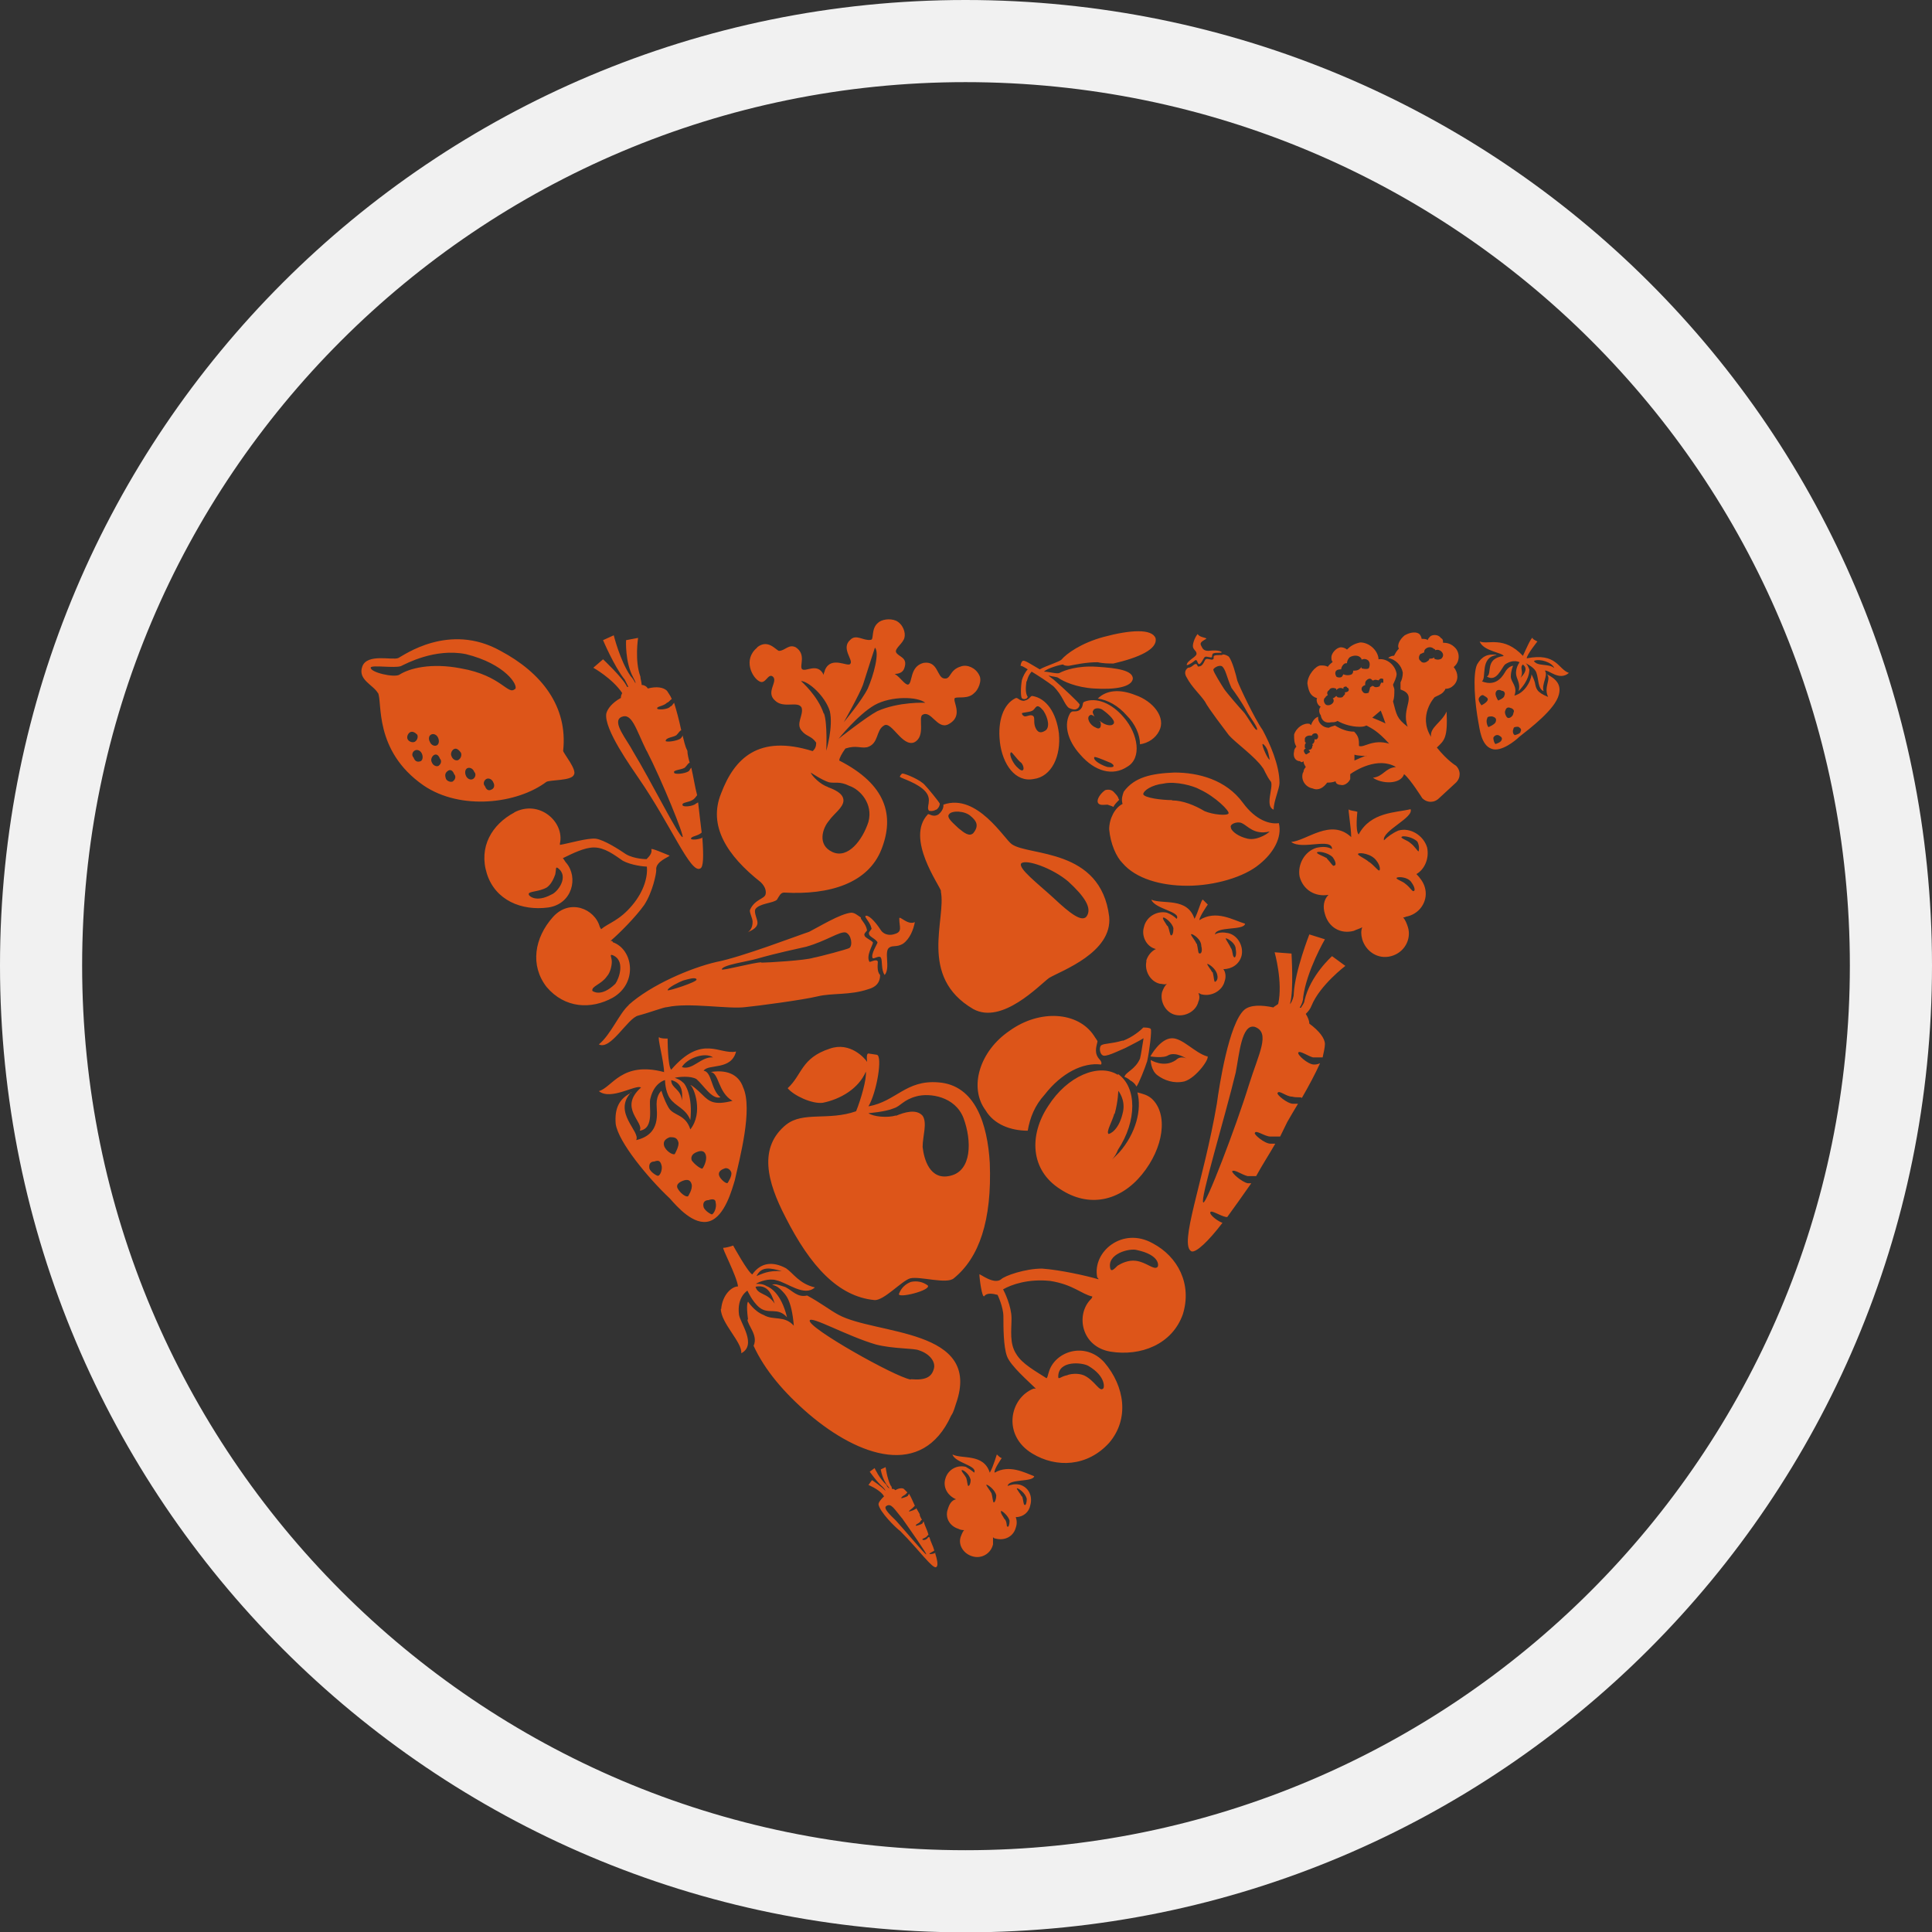 <svg width="150" height="150" viewBox="0 0 150 150" fill="none" xmlns="http://www.w3.org/2000/svg">
<rect x="0" y="0" width="150" height="150" fill="#333333" stroke="none"/>
<g clip-path="url(#clip0_164_1281)">
<path fill-rule="evenodd" clip-rule="evenodd" d="M74.96 0C33.551 0 0 33.551 0 74.96C0 116.37 33.551 150.026 74.96 150.026C116.37 150.026 150 116.476 150 74.96C150 33.445 116.449 0 74.96 0ZM74.96 6.377C37.096 6.377 6.377 37.096 6.377 74.96C6.377 112.824 37.096 143.65 74.96 143.65C112.824 143.65 143.623 112.93 143.623 74.96C143.623 36.991 112.93 6.377 74.96 6.377Z" fill="#F1F1F1"/>
<path fill-rule="evenodd" clip-rule="evenodd" d="M55.99 101.641C56.091 100.508 56.821 99.878 57.3 99.878C57.199 99.047 55.99 96.805 56.166 96.881C56.343 96.881 56.72 96.78 56.922 96.704C56.922 96.704 58.055 98.77 58.408 98.946C59.063 98.014 59.995 97.913 61.028 98.468C61.582 98.846 62.06 99.677 63.269 99.954C62.438 100.709 61.128 99.576 60.272 99.4C59.718 99.223 58.962 99.5 58.685 99.677C58.962 99.677 59.239 99.677 59.516 99.853C59.793 99.954 60.65 100.407 61.103 102.271C60.347 101.44 59.693 102.095 58.962 101.515C58.408 101.062 58.03 100.206 58.03 100.206C58.03 100.206 57.199 100.684 57.375 102.07C57.476 102.725 58.786 104.412 57.551 105.067C57.652 104.236 55.965 102.725 55.965 101.616M87.149 62.397C87.048 62.019 87.149 61.742 87.249 61.465C88.081 60.331 89.39 60.054 91.179 59.979C93.043 59.979 95.184 60.533 96.494 62.322C97.526 63.732 98.635 64.009 99.29 63.908C99.567 65.042 98.836 66.251 97.803 67.082C96.594 68.115 94.252 68.77 92.186 68.77C90.121 68.77 88.181 68.216 87.149 67.007C86.67 66.528 86.217 65.52 86.116 64.387C86.116 63.556 86.569 62.699 87.149 62.422M95.562 64.286C95.662 64.563 96.116 64.941 96.871 65.117C97.703 65.294 98.635 64.563 98.559 64.563C97.35 64.84 96.871 64.11 96.418 63.908C96.04 63.732 95.385 64.009 95.587 64.286M91.002 62.145C91.834 62.145 92.766 62.523 93.521 62.976C94.176 63.254 95.285 63.354 95.385 63.153C95.486 62.976 94.353 61.843 93.144 61.289C92.665 61.012 91.28 60.634 90.348 60.835C89.416 60.936 88.761 61.389 88.761 61.667C88.861 61.944 90.171 62.12 91.002 62.12M85.763 61.364C85.763 61.364 86.217 61.163 86.519 61.541C86.897 61.918 86.796 61.994 86.897 62.095C86.72 62.271 86.519 62.473 86.443 62.649C86.267 62.548 86.166 62.548 85.99 62.473C85.713 62.473 85.335 62.573 85.234 62.296C85.133 62.019 85.511 61.541 85.788 61.364M58.786 50.256C59.617 49.601 60.196 50.432 60.474 50.533C60.952 50.533 61.229 49.979 61.783 50.256C62.614 50.81 62.06 51.666 62.262 51.944C62.539 52.221 63.471 51.389 63.95 52.397C63.95 52.221 64.05 52.12 64.05 52.019C64.529 50.886 65.839 51.818 66.015 51.541C66.292 51.264 65.259 50.331 66.015 49.677C66.468 49.198 67.048 49.777 67.602 49.677C67.879 49.677 67.602 48.845 68.156 48.367C68.433 48.09 69.088 47.989 69.567 48.191C70.121 48.468 70.322 49.122 70.222 49.5C70.121 49.954 69.466 50.331 69.567 50.634C69.743 51.012 70.499 51.012 70.222 51.843C70.121 52.221 69.768 52.321 69.466 52.321C69.919 52.599 70.222 53.153 70.499 53.153C70.876 53.052 70.599 51.742 71.708 51.465C72.841 51.289 72.74 52.599 73.295 52.674C73.849 52.775 73.672 52.019 74.605 51.742C75.083 51.566 75.738 51.843 76.015 52.397C76.292 52.85 75.914 53.606 75.637 53.808C75.184 54.286 74.428 54.085 74.151 54.185C73.874 54.387 74.907 55.596 73.597 56.251C72.766 56.629 72.287 55.117 71.632 55.495C71.254 55.672 71.909 57.183 70.977 57.636C70.045 58.014 69.214 55.949 68.635 56.327C67.98 56.704 68.257 57.737 67.325 58.014C66.771 58.115 66.494 57.838 65.637 58.115C65.36 58.493 65.159 58.871 65.159 59.047C68.811 60.911 69.466 63.329 68.433 65.949C67.4 68.568 64.428 69.5 60.877 69.299C60.599 69.299 60.499 69.576 60.322 69.853C60.045 70.13 58.912 70.13 58.635 70.609C58.534 70.886 58.811 71.364 58.811 71.641C58.811 72.12 58.156 72.296 58.055 72.397C58.156 72.296 58.433 72.12 58.433 71.566C58.433 71.289 58.156 70.81 58.232 70.634C58.609 69.803 59.365 69.803 59.441 69.425C59.541 68.971 59.164 68.594 59.063 68.493C56.443 66.427 54.957 64.11 55.99 61.591C57.023 58.871 58.887 57.007 63.093 58.316C63.295 58.14 63.37 57.939 63.37 57.661C62.992 57.107 62.614 57.208 62.237 56.73C61.758 56.175 62.413 55.52 62.237 54.941C61.96 54.387 60.826 55.042 60.171 54.387C59.416 53.732 60.448 52.901 59.995 52.523C59.617 52.246 59.441 53.178 58.962 52.901C58.408 52.624 57.652 51.213 58.786 50.281M67.929 50.281C67.929 50.281 67.375 51.969 66.997 53.178C66.72 53.934 65.511 56.075 65.511 56.075C65.511 56.075 66.922 54.387 67.375 53.455C67.829 52.422 68.307 50.659 67.929 50.281ZM68.106 55.218C69.793 54.462 71.834 54.563 71.834 54.563C71.279 54.085 69.214 54.009 67.904 54.74C66.594 55.495 65.108 57.359 65.108 57.359C65.108 57.359 67.249 55.672 68.106 55.218ZM64.277 61.112C64.756 61.289 65.486 61.591 65.486 62.145C65.486 62.699 64.73 63.178 64.353 63.732C63.874 64.286 63.421 65.596 64.63 66.15C65.839 66.704 66.972 65.218 67.426 63.808C67.803 62.397 66.771 61.289 65.939 61.012C65.184 60.634 64.806 60.835 64.353 60.735C63.798 60.558 62.942 59.979 62.942 59.979C63.043 60.256 63.698 60.911 64.252 61.087M63.975 55.395C64.252 56.15 64.151 58.291 64.151 58.291C64.151 58.291 64.705 56.427 64.428 55.218C64.05 54.009 62.74 52.876 62.186 52.876C62.186 52.876 63.496 54.009 63.95 55.395M73.572 117.233C73.672 116.856 73.849 116.478 74.227 116.402C73.572 116.125 73.194 115.47 73.395 114.815C73.572 114.16 74.227 113.707 74.982 113.883C75.159 113.984 75.436 114.16 75.637 114.337C75.914 113.783 74.151 113.581 73.95 112.926C74.705 113.304 76.368 112.825 76.846 114.337C77.123 113.883 77.4 112.851 77.4 112.926C77.501 113.027 77.677 113.203 77.778 113.203C77.778 113.203 77.123 114.135 77.224 114.337C78.358 113.682 79.567 114.337 80.297 114.614C80.196 115.092 78.332 114.79 78.232 115.369C78.509 115.269 78.786 115.193 79.164 115.269C79.819 115.445 80.196 116.1 79.995 116.856C79.894 117.41 79.441 117.788 78.861 117.788C78.962 118.065 78.962 118.342 78.861 118.619C78.685 119.274 78.03 119.652 77.275 119.45C77.275 119.45 77.174 119.45 77.098 119.349V119.903C76.922 120.659 76.166 121.037 75.511 120.835C74.856 120.659 74.378 120.004 74.579 119.349C74.68 119.072 74.756 118.896 74.856 118.795C74.756 118.795 74.579 118.795 74.403 118.694C73.748 118.493 73.37 117.863 73.572 117.208M79.365 116.175C79.466 116.553 79.466 116.83 79.541 116.83C79.642 116.931 79.718 116.654 79.718 116.377C79.617 115.898 79.063 115.546 78.962 115.546C78.861 115.546 79.239 115.999 79.34 116.201M78.03 117.964C78.207 118.241 78.131 118.518 78.207 118.518C78.307 118.619 78.383 118.342 78.383 118.065C78.282 117.687 77.829 117.309 77.728 117.309C77.627 117.41 77.904 117.788 78.005 117.964M76.972 115.898C77.073 116.276 77.073 116.553 77.149 116.654C77.249 116.654 77.35 116.377 77.35 116.1C77.249 115.647 76.695 115.269 76.594 115.269C76.494 115.269 76.871 115.722 76.972 115.924M75.007 114.715C75.108 114.992 75.108 115.369 75.184 115.369C75.259 115.369 75.36 115.193 75.36 114.891C75.259 114.437 74.806 114.135 74.705 114.135C74.529 114.135 74.907 114.513 74.982 114.689M88.987 74.614C89.088 74.236 89.365 73.858 89.743 73.682C88.987 73.505 88.609 72.649 88.811 71.994C88.987 71.163 89.844 70.684 90.6 70.861C90.876 70.961 91.154 71.138 91.355 71.339C91.733 70.785 89.668 70.583 89.39 69.853C90.322 70.231 92.186 69.651 92.74 71.339C93.018 70.861 93.295 69.752 93.395 69.853C93.496 69.954 93.672 70.13 93.773 70.231C93.773 70.231 93.118 71.163 93.118 71.44C94.428 70.609 95.738 71.44 96.67 71.717C96.569 72.271 94.428 71.893 94.327 72.548C94.605 72.372 94.982 72.372 95.36 72.447C96.116 72.624 96.569 73.48 96.393 74.211C96.217 74.866 95.637 75.243 94.982 75.243C95.184 75.52 95.184 75.898 95.083 76.175C94.907 76.931 94.05 77.385 93.32 77.208C93.219 77.208 93.144 77.107 93.043 77.107C93.144 77.284 93.144 77.561 93.043 77.762C92.867 78.518 92.01 78.971 91.254 78.795C90.499 78.619 90.045 77.762 90.222 77.032C90.322 76.755 90.423 76.553 90.6 76.377C90.423 76.478 90.222 76.377 90.045 76.377C89.29 76.201 88.836 75.344 89.013 74.614M95.562 73.581C95.738 73.858 95.662 74.236 95.839 74.337C95.939 74.337 96.015 74.059 95.939 73.682C95.939 73.203 95.285 72.85 95.184 72.85C95.083 72.85 95.461 73.329 95.562 73.606M94.151 75.47C94.252 75.848 94.252 76.226 94.327 76.226C94.403 76.226 94.605 76.049 94.504 75.672C94.403 75.193 93.849 74.84 93.748 74.84C93.647 74.84 94.025 75.294 94.126 75.495M92.917 73.254C93.018 73.631 93.018 74.009 93.093 74.009C93.269 74.11 93.37 73.833 93.269 73.455C93.269 72.901 92.615 72.523 92.514 72.523C92.338 72.523 92.791 72.976 92.892 73.279M90.65 71.868C90.826 72.246 90.826 72.624 90.927 72.624C91.028 72.624 91.103 72.447 91.103 72.07C91.002 71.616 90.448 71.238 90.348 71.238C90.146 71.238 90.524 71.692 90.625 71.893M102.212 65.823C102.69 65.722 103.043 65.722 103.421 65.924C103.421 64.992 101.078 66.024 100.247 65.369C101.456 65.269 103.32 63.505 104.907 64.992C104.907 64.236 104.63 62.75 104.73 62.85C104.831 62.951 105.184 62.951 105.385 63.027C105.385 63.027 105.209 64.513 105.486 64.79C106.418 63.027 108.383 63.102 109.516 62.825C109.793 63.48 107.275 64.513 107.451 65.243C107.728 64.966 108.106 64.689 108.559 64.488C109.491 64.211 110.524 64.866 110.801 65.797C110.977 66.629 110.625 67.485 109.97 67.863C110.247 68.14 110.524 68.518 110.625 68.896C110.902 69.828 110.348 70.861 109.315 71.138C109.214 71.138 109.038 71.238 108.937 71.238C109.113 71.415 109.214 71.692 109.315 71.994C109.592 72.926 109.038 73.959 108.005 74.236C106.972 74.513 106.04 73.858 105.763 72.926C105.662 72.548 105.662 72.271 105.763 71.994C105.587 72.095 105.31 72.17 105.108 72.271C104.076 72.548 103.144 71.994 102.866 70.961C102.69 70.407 102.766 69.853 103.144 69.475C102.111 69.651 101.179 69.097 100.902 68.065C100.725 67.133 101.28 66.1 102.212 65.823ZM110.146 66.1C110.146 66.1 110.247 65.722 110.045 65.344C109.668 64.966 108.912 64.866 108.836 64.966C108.66 65.067 109.29 65.243 109.491 65.445C109.869 65.722 110.045 66.1 110.146 66.1ZM109.113 68.619C109.491 68.896 109.668 69.274 109.768 69.173C109.869 69.173 109.869 68.896 109.592 68.518C109.315 68.065 108.559 68.065 108.458 68.14C108.282 68.241 108.912 68.417 109.113 68.619ZM106.317 66.931C106.695 67.208 106.972 67.586 107.073 67.586C107.174 67.586 107.174 67.208 106.872 66.83C106.494 66.276 105.562 66.175 105.461 66.276C105.285 66.377 106.015 66.654 106.292 66.931M103.018 66.654C103.295 66.931 103.496 67.309 103.572 67.208C103.748 67.208 103.748 66.931 103.471 66.553C103.093 66.175 102.338 66.075 102.262 66.175C102.161 66.276 102.715 66.453 103.018 66.629M80.146 112.851C77.803 111.44 78.383 108.543 80.247 107.813H80.423C79.869 107.259 78.458 106.05 78.181 105.294C77.904 104.538 77.904 103.052 77.904 102.221C77.904 101.465 77.451 100.533 77.451 100.533C77.073 100.432 76.62 100.357 76.418 100.634C76.242 100.81 76.04 99.223 76.04 98.946C76.04 98.846 77.149 99.778 77.728 99.324C78.005 99.047 79.592 98.493 80.902 98.493C82.312 98.594 84.353 99.047 85.285 99.324C85.285 99.223 85.184 99.223 85.184 99.148C84.806 97.183 87.149 95.218 89.491 96.528C91.456 97.561 92.564 99.702 91.834 102.044C91.002 104.387 88.559 105.319 86.217 104.941C83.975 104.563 83.521 102.145 84.63 100.936C84.73 100.835 84.806 100.76 84.806 100.659C83.975 100.483 83.32 99.727 81.531 99.45C79.844 99.274 78.534 99.727 77.879 100.105C77.98 100.281 78.534 101.415 78.534 102.347C78.534 103.279 78.358 104.311 78.912 105.143C79.365 105.898 80.398 106.453 81.254 107.007C81.355 106.906 81.355 106.73 81.431 106.528C81.884 104.941 84.227 104.11 85.738 105.772C87.325 107.636 87.703 110.155 86.116 112.019C84.428 113.883 82.01 113.984 80.146 112.851ZM86.771 98.266C87.048 98.09 87.602 97.813 88.181 97.888C89.013 97.989 89.592 98.644 89.869 98.367C89.97 98.266 90.045 97.435 88.282 97.057C87.728 96.881 85.864 97.334 86.217 98.543C86.317 98.719 86.494 98.543 86.771 98.266ZM82.841 106.78C83.018 106.679 83.672 106.578 84.151 106.78C84.982 107.158 85.36 108.09 85.637 107.813C85.738 107.813 85.914 106.881 84.504 106.05C84.025 105.772 82.161 105.596 82.161 106.881C82.161 107.158 82.338 106.881 82.816 106.78M39.919 63.077C41.884 62.044 43.849 63.833 43.471 65.495V65.596C44.126 65.495 45.612 65.042 46.267 65.117C46.922 65.218 48.055 65.949 48.609 66.326C49.264 66.704 50.196 66.704 50.196 66.704C50.373 66.528 50.65 66.251 50.574 65.949C50.473 65.772 51.708 66.326 51.985 66.427C51.985 66.528 50.851 66.881 50.952 67.561C50.952 67.838 50.675 69.248 50.02 70.256C49.365 71.188 48.055 72.498 47.4 73.052C47.501 73.052 47.577 73.052 47.577 73.153C49.164 73.707 49.541 76.326 47.577 77.46C45.889 78.392 43.849 78.291 42.438 76.629C41.128 74.941 41.506 72.8 42.917 71.213C44.227 69.727 46.191 70.558 46.569 71.969C46.569 71.969 46.603 72.028 46.67 72.145C47.224 71.667 48.081 71.49 49.088 70.281C50.02 69.173 50.297 68.039 50.222 67.284C50.02 67.284 49.013 67.183 48.358 66.83C47.703 66.377 46.947 65.797 46.116 65.797C45.36 65.797 44.428 66.276 43.698 66.629C43.798 66.73 43.874 66.906 43.975 67.007C44.907 68.115 44.453 70.18 42.564 70.457C40.499 70.735 38.458 69.903 37.803 67.838C37.148 65.772 38.181 64.009 39.944 63.077M47.501 74.664C47.501 74.941 47.4 75.495 47.123 75.798C46.67 76.453 45.914 76.553 45.99 76.931C45.99 76.931 46.645 77.485 47.778 76.377C48.055 75.999 48.609 74.513 47.501 74.135C47.325 74.135 47.501 74.311 47.501 74.689M43.118 67.863C43.017 68.14 42.841 68.619 42.463 68.896C41.808 69.274 40.977 69.173 41.053 69.45C41.053 69.551 41.607 70.105 42.816 69.45C43.295 69.274 44.227 68.039 43.295 67.384C43.118 67.284 43.194 67.485 43.118 67.838M79.718 52.901C79.819 52.523 79.919 52.347 80.096 52.145C80.549 52.422 81.305 52.901 81.783 53.279C82.539 54.034 82.615 54.689 82.992 54.966C82.992 54.966 83.37 55.143 83.547 55.067C83.824 54.966 83.824 54.689 83.824 54.689C83.723 54.513 82.514 53.379 81.96 52.901C81.783 52.724 81.582 52.624 81.406 52.447C81.783 52.548 82.06 52.548 82.161 52.624C82.539 52.901 83.572 53.379 84.957 53.455C86.544 53.556 87.854 53.354 87.955 52.699C87.955 52.044 86.746 51.868 85.159 51.767C83.672 51.666 82.64 52.044 82.262 52.246C82.06 52.347 81.431 52.145 81.053 52.145C81.33 51.868 82.363 51.591 82.539 51.591C82.64 51.692 82.816 51.692 82.992 51.692C83.547 51.591 84.302 51.415 85.234 51.415C85.612 51.515 86.166 51.515 86.443 51.515C88.408 51.062 89.894 50.407 89.718 49.551C89.441 48.795 87.753 48.896 85.688 49.45C83.924 49.928 82.791 50.76 82.413 51.213C82.237 51.389 81.279 51.666 80.725 51.969C80.07 51.591 79.516 51.213 79.416 51.314C79.315 51.314 79.239 51.591 79.239 51.692C79.34 51.692 79.516 51.792 79.793 51.969C79.617 52.145 79.416 52.523 79.34 52.8C79.239 53.354 79.239 54.11 79.34 54.211C79.441 54.311 79.718 54.311 79.793 54.11C79.617 53.833 79.617 53.455 79.693 52.901M77.627 57.561C77.451 55.974 77.904 54.664 78.836 54.211C79.013 54.11 79.113 54.412 79.491 54.412C79.97 54.311 79.97 54.034 80.146 54.034C81.254 54.211 82.01 55.344 82.212 56.931C82.388 58.694 81.657 60.306 80.247 60.483C78.836 60.76 77.829 59.349 77.627 57.586M79.592 55.621C79.768 55.621 80.07 55.42 80.247 55.621C80.348 55.797 80.247 55.999 80.348 56.377C80.448 56.654 80.625 57.032 81.103 56.755C81.557 56.553 81.38 55.722 81.002 55.168C80.448 54.513 80.448 54.992 80.171 55.168C79.995 55.269 79.793 55.269 79.416 55.344C79.239 55.344 79.416 55.621 79.592 55.621ZM79.038 59.626C79.491 60.08 79.592 59.626 79.315 59.248C78.937 58.971 78.559 58.316 78.484 58.417C78.307 58.593 78.685 59.349 79.038 59.626ZM83.144 55.319C83.244 55.143 83.521 55.319 83.798 55.143C84.176 54.865 83.975 54.589 84.176 54.488C85.108 54.11 86.317 54.589 87.249 55.697C88.383 57.007 88.66 58.871 87.526 59.526C86.393 60.281 85.007 59.903 83.874 58.593C82.841 57.46 82.564 56.175 83.118 55.319M85.461 56.075L85.36 55.974C85.461 55.974 85.461 56.075 85.537 56.075C85.738 56.251 86.292 56.452 86.469 56.175C86.645 55.898 85.814 55.243 85.537 55.067C85.159 54.891 84.882 55.067 84.882 55.168C84.781 55.269 84.882 55.445 84.982 55.646C84.882 55.546 84.705 55.445 84.605 55.546C84.327 55.722 84.605 56.301 85.058 56.478C85.511 56.755 85.511 56.2 85.436 56.1M85.99 59.551C86.746 59.651 86.443 59.274 86.091 59.173C85.612 58.971 84.957 58.694 84.957 58.795C84.856 59.072 85.612 59.45 85.99 59.551ZM87.476 55.546C86.821 54.79 85.99 54.337 85.234 54.236C85.889 53.581 86.922 53.48 88.131 53.959C89.541 54.437 90.549 55.722 89.995 56.755C89.718 57.309 89.164 57.687 88.509 57.788C88.509 57.032 88.131 56.201 87.476 55.546ZM101.204 59.928C101.204 59.752 101.305 59.651 101.38 59.551C101.28 59.374 101.204 59.274 101.204 59.097C101.103 59.198 101.028 59.198 100.927 59.097C100.549 59.097 100.373 58.719 100.474 58.342C100.474 58.165 100.574 58.065 100.65 57.964C100.474 57.687 100.474 57.41 100.474 57.032C100.65 56.478 101.229 56.1 101.683 56.2L101.783 56.301C101.884 56.024 102.06 55.747 102.338 55.646V55.747C102.338 56.125 102.715 56.503 103.169 56.503C103.345 56.402 103.446 56.402 103.647 56.327C104.101 56.604 104.579 56.805 105.133 56.805C105.511 57.183 105.511 57.46 105.511 57.913C105.889 58.09 106.544 57.359 107.854 57.737C106.922 56.704 106.443 56.528 106.091 56.327C105.889 56.427 105.713 56.427 105.537 56.427C104.982 56.427 104.327 56.251 103.849 55.974C103.673 56.075 103.572 56.075 103.37 56.075C102.917 56.175 102.615 55.974 102.539 55.52C102.438 55.42 102.338 55.067 102.539 54.865C102.262 54.765 102.161 54.311 102.262 54.211C101.708 54.034 101.607 53.657 101.506 53.077C101.506 52.422 102.161 51.666 102.539 51.666C102.715 51.666 102.917 51.666 103.093 51.767C103.194 51.591 103.37 51.49 103.471 51.389C103.37 51.289 103.37 51.213 103.37 51.012C103.37 50.734 103.748 50.256 104.126 50.256C104.302 50.256 104.504 50.357 104.579 50.432C104.856 50.155 105.133 49.979 105.612 49.878C106.267 49.878 106.922 50.432 107.023 51.087V51.188C107.678 51.087 108.332 51.641 108.433 52.321C108.433 52.599 108.232 52.976 108.156 53.153C108.156 53.253 108.257 53.43 108.257 53.531C108.257 53.908 108.257 54.185 108.156 54.462C108.433 55.495 108.433 55.772 109.29 56.427C108.736 54.941 110.121 54.009 108.736 53.531V52.976C108.836 52.8 108.912 52.523 108.912 52.221C108.811 51.666 108.358 51.188 107.778 51.087C107.879 50.986 108.055 50.911 108.232 50.911C108.332 50.734 108.433 50.533 108.61 50.357C108.433 50.08 108.71 49.601 109.063 49.324C109.239 49.223 109.819 48.946 110.196 49.223C110.297 49.324 110.373 49.5 110.373 49.601C110.549 49.601 110.751 49.601 110.851 49.702C110.851 49.601 110.952 49.526 111.028 49.425C111.204 49.248 111.683 49.248 111.859 49.526C112.035 49.626 112.035 49.702 112.035 49.903C112.413 49.903 112.69 50.004 112.967 50.281C113.345 50.659 113.345 51.314 112.967 51.692L112.867 51.792C113.244 52.271 113.244 52.825 112.867 53.203C112.69 53.379 112.489 53.48 112.212 53.48C112.212 53.581 112.111 53.657 112.035 53.757C111.859 53.934 111.557 54.034 111.38 54.135C111.38 54.135 110.071 55.546 111.103 57.208C111.003 56.452 111.935 56.1 112.312 55.243C112.413 57.309 112.136 57.485 111.557 58.039C112.388 59.072 113.043 59.45 113.043 59.45C113.421 59.828 113.421 60.382 113.043 60.76L111.733 61.969C111.355 62.347 110.801 62.347 110.423 61.969C110.423 61.969 109.491 60.483 109.013 60.105C108.736 60.936 107.249 60.861 106.594 60.382C107.426 60.281 107.526 59.626 108.383 59.551C106.972 58.719 105.209 59.828 104.831 60.105V60.483C104.73 60.76 104.353 61.037 104.076 60.936C103.899 60.936 103.698 60.835 103.698 60.659C103.421 60.76 103.219 60.76 103.043 60.76C102.766 61.138 102.388 61.415 101.909 61.213C101.355 61.112 100.977 60.558 101.154 60.004M110.877 51.314C110.877 51.314 110.977 51.213 110.977 51.138C111.078 51.138 111.254 51.138 111.355 51.037V51.138C111.531 51.238 111.733 51.238 111.909 51.138C112.086 50.961 112.086 50.76 111.909 50.583C111.809 50.483 111.632 50.407 111.431 50.483C111.431 50.483 111.431 50.382 111.33 50.382C111.154 50.206 110.877 50.206 110.675 50.382C110.574 50.483 110.574 50.558 110.574 50.659C110.474 50.659 110.398 50.76 110.297 50.76C110.121 50.936 110.121 51.213 110.297 51.314C110.398 51.49 110.675 51.49 110.851 51.314M106.267 51.314C106.091 51.138 105.889 51.138 105.713 51.213C105.713 51.213 105.713 51.112 105.612 51.037C105.436 50.861 105.058 50.861 104.781 51.037C104.68 51.138 104.579 51.314 104.579 51.49C104.479 51.49 104.403 51.49 104.302 51.591C104.202 51.692 104.126 51.868 104.126 51.969C104.025 51.969 103.849 51.969 103.748 52.07C103.647 52.17 103.647 52.347 103.748 52.523C103.849 52.624 104.126 52.624 104.201 52.523C104.201 52.523 104.235 52.464 104.302 52.347C104.479 52.447 104.781 52.447 104.957 52.347C105.058 52.246 105.058 52.17 105.058 52.07C105.234 52.07 105.436 52.07 105.612 51.893L105.713 51.792V51.893C105.713 51.893 106.091 51.994 106.267 51.893C106.368 51.717 106.368 51.44 106.267 51.339M106.267 53.757C106.267 53.757 106.368 53.48 106.368 53.379C106.368 53.379 106.469 53.279 106.544 53.279V53.178C106.544 53.178 106.544 53.279 106.645 53.279C106.746 53.379 106.922 53.379 107.123 53.279C107.123 53.178 107.224 53.077 107.224 53.002H107.401V52.724C107.401 52.724 107.224 52.624 107.123 52.724C107.123 52.724 107.09 52.758 107.023 52.825C107.023 52.825 106.746 52.724 106.645 52.825H106.544C106.443 52.649 106.267 52.649 106.091 52.825C105.99 52.926 105.99 53.002 105.99 53.203C105.99 53.203 105.889 53.203 105.788 53.304C105.688 53.405 105.688 53.581 105.788 53.682C105.889 53.858 106.065 53.858 106.267 53.782M107.577 56.2C107.577 56.2 107.401 55.646 107.199 55.168L106.544 55.722C106.544 55.722 107.476 56.1 107.577 56.175M104.403 53.757C104.403 53.757 104.579 53.757 104.68 53.657C104.781 53.556 104.68 53.379 104.579 53.379C104.579 53.279 104.403 53.279 104.302 53.379V53.48C104.126 53.379 103.924 53.379 103.748 53.581V53.48C103.572 53.379 103.27 53.379 103.194 53.581C103.018 53.682 103.018 53.858 103.093 53.959C102.992 54.059 102.917 54.059 102.917 54.135C102.741 54.236 102.741 54.513 102.917 54.689C103.018 54.79 103.295 54.79 103.471 54.589C103.572 54.488 103.572 54.311 103.471 54.211C103.572 54.211 103.647 54.11 103.748 54.034L103.849 54.135C103.849 54.135 104.227 54.236 104.302 54.034C104.403 53.934 104.479 53.858 104.403 53.757ZM106.091 58.694C106.091 58.694 105.436 58.694 105.159 58.593V59.047C105.159 59.047 105.99 58.669 106.091 58.669M101.431 58.568C101.431 58.568 101.607 58.468 101.708 58.392C101.708 58.291 101.607 58.291 101.607 58.216C101.783 58.216 101.884 58.115 101.884 57.939C101.985 57.838 101.884 57.838 101.884 57.762C101.985 57.762 102.06 57.586 102.06 57.485V57.384C102.237 57.485 102.338 57.284 102.338 57.208C102.338 57.032 102.237 56.931 102.136 56.931C101.96 56.931 101.859 57.032 101.859 57.107H101.683C101.506 57.107 101.305 57.208 101.305 57.384C101.305 57.561 101.305 57.661 101.406 57.661C101.305 57.762 101.305 57.838 101.305 57.939C101.305 58.039 101.305 58.115 101.406 58.115C101.305 58.115 101.229 58.216 101.229 58.291C101.229 58.367 101.33 58.568 101.406 58.568M93.093 51.566C93.269 51.566 93.471 51.012 93.547 51.012C93.647 50.911 94.025 51.112 94.101 51.012C94.101 51.012 94.101 50.734 94.201 50.734C94.378 50.634 94.856 50.734 94.856 50.634C94.756 50.533 94.403 50.458 93.824 50.533C93.446 50.533 93.37 50.357 93.269 50.155C93.093 49.878 93.37 49.777 93.647 49.601C93.748 49.5 93.093 49.5 92.992 49.223C92.816 49.4 92.615 49.878 92.615 50.155C92.615 50.432 92.892 50.533 92.892 50.709C92.992 50.986 92.136 51.264 92.136 51.641C92.312 51.641 92.69 51.364 92.791 51.264C92.967 51.163 92.967 51.541 93.068 51.541M98.861 62.85C98.207 62.573 98.861 61.163 98.685 60.709C98.307 60.231 98.131 59.677 98.03 59.601C97.476 58.77 95.889 57.636 95.411 57.082C95.133 56.704 93.824 55.017 93.547 54.462C93.169 53.908 92.514 53.329 92.136 52.599C91.96 52.322 91.96 52.044 92.237 51.843C92.514 51.843 92.69 51.566 92.791 51.566C92.967 51.465 92.967 51.843 93.068 51.742C93.446 51.742 93.521 51.188 93.622 51.188C93.723 51.087 94.101 51.289 94.176 51.188C94.277 51.188 94.176 50.911 94.277 50.911C94.453 50.81 94.932 50.911 94.932 50.81C95.133 50.81 95.31 50.911 95.411 50.986C95.688 51.364 95.965 52.397 96.066 52.85C96.242 53.329 97.375 55.747 98.03 56.679C98.584 57.712 99.34 59.4 99.34 60.785C99.34 61.238 98.887 62.196 98.887 62.85M97.577 56.679C97.753 56.578 97.023 55.646 96.821 55.269C96.368 54.437 95.889 53.782 95.612 53.405C95.234 52.573 95.159 51.918 94.856 51.717C94.579 51.616 94.201 51.893 94.201 51.994C94.201 52.17 94.856 53.203 95.033 53.48C95.209 53.757 96.343 55.067 96.519 55.243C96.796 55.52 97.451 56.73 97.552 56.654M98.584 58.996C98.584 58.996 98.484 58.442 98.408 58.241C98.332 58.039 98.131 57.762 98.03 57.762C97.93 57.863 98.484 59.072 98.584 58.971M67.753 74.387C67.577 74.11 68.131 73.254 68.131 73.178C68.03 72.901 67.476 72.725 67.476 72.523C67.375 72.347 67.753 72.145 67.652 72.044C67.552 71.591 67.098 71.213 67.199 71.112C67.375 71.012 67.854 71.389 68.408 72.246C68.685 72.624 69.164 72.624 69.441 72.523C70.096 72.347 69.819 71.969 69.819 71.314C69.819 71.037 70.474 71.868 71.028 71.591C70.927 72.145 70.65 72.901 70.096 73.279C69.617 73.556 69.34 73.379 69.063 73.556C68.584 73.833 69.164 75.143 68.685 75.697C68.408 75.319 68.509 74.588 68.408 74.387C68.307 74.11 67.854 74.488 67.753 74.387ZM48.786 78.039C50.549 76.453 53.647 75.143 55.612 74.689C57.577 74.311 61.96 72.624 62.816 72.347C63.572 71.969 65.234 70.936 66.091 70.861C66.368 70.861 66.569 71.062 66.846 71.238C66.746 71.339 67.224 71.692 67.3 72.17C67.4 72.271 67.023 72.447 67.123 72.624C67.123 72.8 67.677 73.002 67.778 73.178C67.778 73.354 67.224 74.211 67.501 74.664C67.501 74.765 68.055 74.387 68.156 74.664C68.156 74.84 68.055 75.42 68.332 75.697C68.332 76.251 68.055 76.629 67.4 76.805C65.99 77.284 64.605 77.082 63.471 77.359C62.337 77.636 58.71 78.115 57.879 78.191C56.569 78.367 53.496 77.813 51.809 78.191C51.531 78.191 50.599 78.568 49.567 78.845C48.735 79.022 47.426 81.566 46.494 81.087C47.426 80.332 48.081 78.669 48.836 78.014M59.113 74.74C59.592 74.74 62.564 74.563 63.144 74.362C63.698 74.261 65.763 73.707 65.939 73.606C66.216 73.43 66.116 72.573 65.662 72.397C65.184 72.296 64.176 73.052 62.589 73.505C61.834 73.682 60.448 73.959 58.761 74.437C58.106 74.639 56.04 74.916 56.04 75.269C56.141 75.369 58.559 74.714 59.113 74.714M54.075 76.024C53.975 75.848 53.42 76.024 53.043 76.125C52.766 76.226 51.834 76.679 51.834 76.881C51.834 76.981 54.176 76.226 54.075 76.049M51.557 83.254C51.557 82.422 51.002 80.457 51.179 80.533C51.279 80.634 51.632 80.634 51.834 80.634C51.834 80.634 51.834 82.775 52.111 83.052C54.529 80.256 55.839 81.918 57.148 81.641C56.771 83.128 55.008 82.573 54.63 83.128C55.285 83.228 55.184 84.614 55.939 85.193C55.285 85.395 54.63 84.261 54.075 83.782C53.622 83.505 52.665 83.606 52.388 83.682C52.665 83.782 52.841 83.858 53.043 84.059C53.219 84.16 53.798 85.168 53.597 86.956C53.219 86.024 52.463 85.924 52.01 85.269C51.632 84.715 51.632 83.858 51.632 83.858C51.632 83.858 50.801 84.034 50.499 85.269C50.322 85.823 50.877 87.611 49.667 87.787C50.045 87.133 47.98 86.024 49.768 84.437C49.39 84.16 47.426 85.47 46.494 84.715C47.526 84.437 48.257 82.372 51.531 83.228M55.36 82.095C54.705 81.641 53.295 82.196 52.942 82.85C53.773 83.128 54.428 82.019 55.36 82.095ZM52.942 85.445C53.043 84.614 52.841 84.034 52.111 83.858C52.111 84.513 52.866 84.513 52.942 85.445ZM49.013 84.79C47.526 86.377 49.768 87.863 49.39 88.518C51.355 88.065 50.977 86.377 50.977 85.722C50.977 84.966 51.355 84.689 51.355 84.689C51.355 84.689 51.531 85.344 51.909 85.999C52.287 86.654 53.219 86.478 53.597 87.687C54.63 86.377 53.874 84.412 53.597 84.236C53.698 84.236 54.151 84.614 54.529 84.992C55.083 85.546 55.461 85.823 56.871 85.47C55.738 84.815 55.839 83.329 55.184 83.228C56.317 83.052 57.325 83.329 57.703 84.437C58.458 86.125 57.426 89.954 57.048 91.641C56.846 92.296 56.292 94.437 55.083 94.815C53.874 95.193 52.564 93.682 52.01 93.052C50.322 91.465 48.005 88.669 47.803 87.258C47.703 86.049 48.081 85.294 49.013 84.84M56.494 91.843C56.494 91.843 56.871 91.289 56.771 91.012C56.67 90.735 56.393 90.634 56.217 90.735C55.939 90.835 55.738 91.012 55.839 91.289C55.939 91.566 56.393 91.944 56.494 91.843ZM54.151 89.425C53.874 89.526 53.597 89.702 53.698 90.08C53.874 90.357 54.352 90.735 54.529 90.735C54.63 90.634 54.907 90.08 54.806 89.702C54.705 89.324 54.428 89.324 54.151 89.425ZM55.285 94.286C55.461 94.186 55.662 93.732 55.562 93.354C55.562 93.077 55.285 93.077 55.008 93.178C54.73 93.178 54.529 93.354 54.63 93.732C54.73 94.009 55.184 94.286 55.285 94.286ZM53.421 92.876C53.421 92.876 53.798 92.322 53.698 91.944C53.597 91.566 53.32 91.566 53.043 91.667C52.766 91.767 52.489 91.944 52.589 92.221C52.766 92.599 53.244 92.976 53.421 92.876ZM52.388 89.601C52.388 89.601 52.766 88.946 52.665 88.669C52.564 88.291 52.287 88.291 52.01 88.291C51.733 88.392 51.456 88.568 51.557 88.946C51.657 89.324 52.212 89.702 52.388 89.601ZM51.078 91.289C51.279 91.289 51.456 90.735 51.355 90.457C51.254 90.08 51.078 90.08 50.801 90.18C50.524 90.18 50.347 90.357 50.423 90.735C50.524 91.012 50.977 91.289 51.078 91.289ZM118.232 50.936C118.408 50.558 118.887 49.45 118.987 49.526C118.987 49.626 119.164 49.702 119.365 49.803C119.365 49.803 118.534 50.835 118.534 51.112C120.877 50.659 120.952 51.944 121.809 52.246C121.053 52.901 120.222 51.969 119.945 52.07C120.222 52.447 119.668 53.102 119.844 53.657C119.39 53.48 119.466 52.724 119.29 52.246C119.189 51.868 118.635 51.591 118.458 51.49C118.635 51.666 118.635 51.767 118.736 51.969C118.736 52.145 118.736 52.8 117.904 53.657C118.081 53.002 117.703 52.724 117.703 52.246C117.703 51.767 117.98 51.415 117.98 51.415C117.98 51.415 117.501 51.138 116.846 51.591C116.569 51.868 116.191 53.002 115.436 52.523C115.889 52.347 115.234 51.112 116.746 50.936C116.645 50.659 115.159 50.558 114.882 49.803C115.537 50.08 116.746 49.324 118.257 50.936M120.675 51.868C120.499 51.415 119.542 51.112 119.088 51.314C119.365 51.767 120.222 51.49 120.675 51.868ZM118.055 52.624C118.433 52.246 118.61 51.868 118.232 51.591C117.955 51.868 118.333 52.145 118.055 52.624ZM116.191 50.861C114.882 51.037 115.436 52.624 115.058 52.901C116.267 53.379 116.746 52.347 116.922 52.07C117.199 51.692 117.476 51.692 117.476 51.692C117.476 51.692 117.3 52.07 117.3 52.523C117.3 52.976 117.854 53.279 117.577 54.009C118.61 53.732 118.987 52.422 118.887 52.321C118.887 52.321 119.088 52.699 119.164 52.976C119.265 53.455 119.265 53.732 120.197 54.11C119.819 53.354 120.474 52.699 120.096 52.347C120.851 52.724 121.229 53.178 121.028 53.934C120.751 55.067 118.786 56.553 117.955 57.208C117.678 57.485 116.544 58.417 115.814 58.14C114.982 57.863 114.882 56.553 114.781 56.075C114.504 54.589 114.327 52.347 114.68 51.591C115.058 50.936 115.511 50.76 116.166 50.835M117.577 57.082C117.577 57.082 118.055 56.981 118.055 56.805C118.156 56.629 118.055 56.528 117.879 56.427C117.678 56.427 117.501 56.427 117.501 56.604C117.401 56.78 117.501 57.057 117.602 57.057M117.325 54.992C117.149 54.891 116.947 54.891 116.872 55.168C116.771 55.344 116.972 55.722 117.048 55.722C117.149 55.823 117.501 55.621 117.501 55.344C117.602 55.168 117.501 55.067 117.325 54.966M116.116 57.762C116.116 57.762 116.494 57.661 116.569 57.485C116.67 57.309 116.569 57.208 116.393 57.107C116.217 57.007 116.015 57.107 115.94 57.284C115.94 57.46 116.04 57.762 116.116 57.762ZM115.562 56.452C115.562 56.452 116.015 56.276 116.116 56.075C116.217 55.797 116.116 55.697 115.839 55.621C115.662 55.621 115.461 55.621 115.461 55.797C115.36 55.974 115.461 56.352 115.562 56.452ZM116.317 54.387C116.317 54.387 116.796 54.211 116.796 54.009C116.897 53.833 116.796 53.631 116.594 53.631C116.418 53.531 116.217 53.531 116.141 53.732C116.04 53.908 116.242 54.286 116.317 54.387ZM115.008 54.765C115.008 54.765 115.385 54.589 115.486 54.387C115.587 54.211 115.385 54.11 115.209 54.009C115.108 53.908 114.932 54.009 114.831 54.185C114.73 54.362 114.932 54.639 115.008 54.74M87.174 80.81C87.929 80.533 88.584 79.979 88.761 79.777H88.861C88.861 79.777 89.239 79.777 89.34 79.878C89.441 79.979 89.239 81.641 89.063 82.397C88.887 82.951 88.408 84.16 88.232 84.362C88.232 84.362 88.131 84.085 87.753 83.883C87.577 83.707 87.3 83.606 87.3 83.606C87.4 83.228 88.131 83.052 88.509 82.196C88.609 81.818 88.685 81.163 88.786 80.609C88.332 80.886 87.753 81.163 87.375 81.364C86.72 81.641 85.788 82.12 85.587 81.918C85.41 81.818 85.31 81.364 85.486 81.163C85.763 80.987 86.242 81.062 87.174 80.785M78.383 80.029C80.725 78.342 83.698 78.543 84.932 80.407C85.033 80.584 85.209 80.785 85.209 80.861C85.108 81.314 84.932 81.793 85.385 82.271C85.486 82.372 85.562 82.548 85.486 82.649C84.076 82.473 82.413 83.304 81.103 84.992C80.348 85.823 79.97 86.755 79.793 87.787C78.484 87.787 77.174 87.309 76.519 86.201C75.209 84.437 76.04 81.616 78.383 80.029ZM86.796 83.379C88.282 84.412 88.282 87.032 86.796 89.274C86.695 89.551 86.519 89.828 86.343 90.029L86.897 89.475C88.207 87.989 88.66 86.125 88.307 84.815C88.685 84.916 89.063 84.992 89.416 85.294C90.725 86.503 90.348 89.123 88.66 91.188C86.972 93.254 84.554 93.808 82.312 92.322C79.97 90.835 79.894 88.115 81.38 85.873C82.866 83.531 85.31 82.523 86.796 83.455M86.519 86.453C86.343 87.107 85.864 87.863 86.066 88.039C86.166 88.039 86.897 87.762 87.199 86.276C87.375 85.344 86.821 84.689 86.821 84.689C86.821 84.689 86.821 85.445 86.544 86.478M93.723 81.994C94 82.095 92.892 83.682 91.96 83.959C91.128 84.16 90.373 83.858 89.894 83.505C89.34 83.128 89.34 82.296 89.34 82.296C89.34 82.296 90.373 82.951 91.305 82.296C91.683 81.918 92.136 82.196 92.136 82.196C92.136 82.196 91.305 81.641 90.725 81.918C90.348 82.196 89.315 82.019 89.315 82.019C89.315 82.019 90.07 80.609 91.002 80.609C91.834 80.609 92.766 81.742 93.723 82.019M94.932 94.916C93.799 96.402 92.867 97.259 92.514 97.158C91.481 96.679 93.446 91.742 94.479 85.672C94.655 84.362 95.411 79.425 96.62 78.392C97.073 78.014 97.93 78.014 98.861 78.216C98.962 78.115 99.138 78.039 99.239 77.939C99.617 76.251 98.962 73.934 98.962 73.934L100.272 74.034C100.272 74.034 100.448 76.931 100.171 77.863V77.964C100.348 77.687 100.448 77.41 100.448 77.133C100.549 75.369 101.657 72.548 101.657 72.548L102.866 72.926C102.866 72.926 101.456 75.344 101.179 77.41C101.179 77.687 101.078 77.964 100.902 78.241H101.003C101.103 78.065 101.28 77.863 101.28 77.687C101.733 75.722 103.421 74.236 103.421 74.236L104.453 74.992C104.453 74.992 102.489 76.478 101.834 78.065C101.733 78.342 101.557 78.543 101.38 78.719C101.557 78.997 101.657 79.274 101.657 79.475C102.413 80.029 102.866 80.609 102.866 81.062C102.866 81.339 102.766 81.717 102.69 82.095H101.935C101.557 81.994 100.902 81.541 100.801 81.717C100.7 81.893 101.557 82.649 102.01 82.649C102.111 82.649 102.287 82.649 102.489 82.548C102.111 83.379 101.657 84.236 101.078 85.243C100.977 85.143 100.7 85.243 100.322 85.143C99.844 85.143 99.29 84.588 99.189 84.866C99.088 84.966 99.945 85.697 100.398 85.697H100.776C100.499 86.15 100.222 86.629 99.945 87.107L99.39 88.241H98.635C98.181 88.241 97.501 87.687 97.426 87.964C97.325 88.065 98.181 88.795 98.635 88.795H99.013C98.534 89.626 97.98 90.483 97.526 91.314H96.871C96.418 91.213 95.839 90.76 95.662 90.936C95.662 91.112 96.418 91.767 96.871 91.868H97.149C96.494 92.8 95.839 93.732 95.285 94.488H95.184C94.705 94.387 94.05 93.934 93.975 94.11C93.874 94.286 94.453 94.765 94.907 94.941M96.972 84.211C97.728 81.793 98.66 80.18 97.426 79.727C96.393 79.45 96.217 81.868 95.939 83.279C95.108 86.73 93.144 93.178 93.421 93.354C93.597 93.631 95.939 87.561 96.972 84.211ZM72.589 120.533C72.766 121.087 72.866 121.566 72.69 121.667C72.413 121.843 71.38 120.357 69.894 118.871C69.516 118.594 68.307 117.385 68.207 116.805C68.207 116.629 68.383 116.427 68.66 116.15C68.559 116.15 68.559 116.05 68.559 116.05C68.181 115.596 67.426 115.294 67.426 115.294L67.703 114.916C67.703 114.916 68.534 115.47 68.735 115.747C68.735 115.646 68.635 115.571 68.559 115.47C68.106 115.092 67.526 114.261 67.526 114.261L67.904 113.984C67.904 113.984 68.282 114.815 68.836 115.294C68.836 115.395 68.937 115.47 69.038 115.571C69.038 115.47 68.937 115.395 68.937 115.395C68.484 114.84 68.383 114.085 68.383 114.085L68.761 113.908C68.761 113.908 68.861 114.74 69.138 115.319C69.239 115.42 69.239 115.495 69.239 115.596C69.34 115.596 69.415 115.596 69.516 115.697C69.793 115.521 70.07 115.521 70.171 115.596C70.272 115.697 70.347 115.772 70.448 115.873L70.272 116.05C70.272 116.05 69.894 116.251 69.995 116.327C69.995 116.327 70.373 116.226 70.474 116.15C70.474 116.15 70.507 116.092 70.574 115.974C70.751 116.251 70.851 116.528 71.028 116.906C71.028 116.906 70.927 117.007 70.851 117.082C70.751 117.183 70.574 117.259 70.574 117.359C70.574 117.359 70.952 117.259 71.028 117.183C71.128 117.183 71.128 117.082 71.128 117.082C71.229 117.259 71.305 117.359 71.406 117.561C71.406 117.737 71.506 117.838 71.582 118.014C71.481 118.014 71.481 118.115 71.406 118.191C71.305 118.291 71.028 118.367 71.128 118.468C71.128 118.468 71.506 118.367 71.607 118.291C71.607 118.291 71.641 118.233 71.708 118.115C71.808 118.493 71.985 118.77 72.086 119.148L71.985 119.249C71.884 119.425 71.607 119.425 71.607 119.526C71.708 119.626 71.985 119.526 72.06 119.349H72.161C72.262 119.727 72.438 120.004 72.539 120.382C72.438 120.483 72.161 120.558 72.161 120.659C72.262 120.659 72.438 120.659 72.64 120.558M70.02 117.863C69.466 117.208 69.189 116.654 68.811 116.931C68.534 117.107 69.189 117.687 69.567 118.065C70.322 118.896 71.808 120.684 71.909 120.684C72.01 120.684 70.7 118.82 70.045 117.888M54.529 65.017C54.63 66.427 54.63 67.359 54.352 67.435C53.597 67.813 52.111 64.085 49.592 60.432C49.038 59.601 46.871 56.604 47.073 55.395C47.174 55.017 47.526 54.563 48.206 54.185C48.206 54.085 48.206 54.009 48.307 53.808C47.551 52.674 46.065 51.843 46.065 51.843L46.821 51.188C46.821 51.188 48.408 52.674 48.685 53.329H48.786C48.685 53.153 48.609 52.951 48.509 52.775C47.678 51.742 46.821 49.702 46.821 49.702L47.652 49.324C47.652 49.324 48.131 51.289 48.962 52.498C49.138 52.674 49.239 52.876 49.34 53.052C49.34 52.876 49.239 52.775 49.164 52.599C48.509 51.389 48.609 49.702 48.609 49.702L49.541 49.526C49.541 49.526 49.264 51.289 49.718 52.523C49.718 52.699 49.819 52.976 49.819 53.178C49.995 53.178 50.196 53.279 50.297 53.455C50.952 53.279 51.506 53.354 51.783 53.631C51.884 53.808 52.06 54.009 52.161 54.286C52.06 54.286 51.985 54.488 51.783 54.563C51.506 54.84 50.952 54.84 51.028 55.017C51.028 55.117 51.859 55.117 52.06 54.84C52.161 54.84 52.237 54.664 52.337 54.563C52.539 55.218 52.715 55.873 52.892 56.704C52.791 56.704 52.715 56.881 52.514 57.082C52.237 57.258 51.682 57.258 51.682 57.536C51.783 57.636 52.514 57.536 52.816 57.359C52.917 57.258 52.992 57.183 52.992 57.082C53.093 57.46 53.169 57.913 53.37 58.291C53.37 58.568 53.471 58.946 53.547 59.223C53.446 59.223 53.37 59.4 53.169 59.601C52.892 59.777 52.237 59.777 52.337 59.979C52.337 60.155 53.169 60.08 53.471 59.878C53.572 59.777 53.572 59.702 53.672 59.601C53.849 60.357 53.95 61.087 54.126 61.742C54.025 61.843 53.95 62.019 53.748 62.12C53.471 62.296 52.917 62.296 52.992 62.498C52.992 62.699 53.824 62.599 54.025 62.397C54.025 62.397 54.084 62.363 54.201 62.296C54.302 63.127 54.378 63.883 54.478 64.639C54.201 64.916 53.647 64.916 53.647 65.117C53.647 65.218 54.201 65.218 54.579 65.017M50.196 58.291C49.365 56.604 49.063 55.294 48.232 55.672C47.476 56.049 48.685 57.435 49.164 58.367C50.473 60.508 52.715 64.992 52.992 64.992C53.169 64.992 51.405 60.609 50.196 58.266M73.068 69.198C72.967 68.745 70.272 65.092 72.035 63.228C72.136 63.127 72.413 63.505 72.866 63.228C73.32 62.85 73.244 62.473 73.244 62.473C75.864 61.541 78.005 65.193 78.559 65.546C79.869 66.478 85.461 65.823 86.116 71.163C86.393 73.959 82.388 75.369 81.456 75.924C80.7 76.478 77.803 79.576 75.562 78.342C71.254 75.823 73.496 71.339 73.043 69.198M81.834 69.752C83.043 70.886 83.975 71.616 84.353 71.163C84.831 70.508 84.176 69.576 82.942 68.442C81.733 67.41 79.667 66.679 79.29 67.032C79.013 67.41 80.599 68.619 81.808 69.727M74.428 64.311C74.882 64.689 75.259 64.966 75.562 64.689C76.015 64.135 75.839 63.757 75.385 63.379C74.907 62.926 73.899 62.926 73.698 63.203C73.421 63.48 74.076 63.959 74.453 64.337M72.69 62.85C72.413 63.027 72.136 62.951 72.136 62.951C71.859 62.674 72.413 62.12 71.859 61.465C71.305 60.81 69.995 60.432 69.894 60.331C69.793 60.331 69.995 60.054 70.07 60.054C70.247 60.054 71.481 60.533 71.834 60.986C72.01 61.163 72.866 62.196 72.967 62.397C72.967 62.397 72.967 62.674 72.69 62.876M29.34 53.808C28.962 53.153 27.753 52.775 28.131 51.742C28.509 50.709 30.473 51.289 30.927 51.087C31.305 50.911 34.856 48.291 38.861 50.533C42.035 52.221 44.101 54.84 43.723 58.291C43.723 58.468 44.831 59.777 44.554 60.155C44.378 60.634 42.69 60.533 42.413 60.709C40.171 62.397 35.788 62.951 32.892 60.986C28.962 58.266 29.718 54.437 29.34 53.782M39.995 53.505C40.272 53.228 39.239 51.541 36.166 50.785C33.748 50.306 31.506 51.541 31.128 51.717C30.65 51.893 28.887 51.616 28.786 51.818C28.685 52.196 30.65 52.649 31.028 52.372C31.783 51.893 33.446 51.44 35.788 51.893C38.962 52.447 39.441 54.034 39.995 53.48M38.131 61.314C38.408 61.213 38.408 60.936 38.307 60.76C38.206 60.483 37.929 60.382 37.753 60.483C37.577 60.583 37.476 60.861 37.652 61.037C37.753 61.314 37.929 61.415 38.131 61.314ZM36.72 60.483C36.897 60.382 36.997 60.105 36.821 59.928C36.72 59.651 36.443 59.551 36.267 59.651C36.09 59.752 36.09 60.029 36.166 60.206C36.267 60.483 36.544 60.583 36.72 60.483ZM35.587 58.996C35.788 58.896 35.864 58.619 35.788 58.442C35.587 58.165 35.41 58.065 35.234 58.165C35.058 58.266 34.957 58.543 35.058 58.719C35.158 58.996 35.436 59.097 35.612 58.996M34.025 57.309C33.924 57.032 33.647 56.931 33.471 57.032C33.269 57.133 33.269 57.41 33.37 57.586C33.471 57.863 33.748 57.964 33.924 57.863C34.101 57.762 34.101 57.485 34.025 57.309ZM35.158 60.659C35.335 60.558 35.436 60.281 35.259 60.105C35.158 59.828 34.982 59.727 34.806 59.828C34.529 60.004 34.529 60.206 34.63 60.483C34.73 60.659 35.007 60.76 35.184 60.659M34.05 59.45C34.227 59.349 34.327 59.072 34.151 58.896C34.05 58.619 33.874 58.518 33.698 58.619C33.521 58.719 33.42 58.996 33.521 59.173C33.622 59.45 33.899 59.551 34.075 59.45M32.388 57.032C32.211 56.855 32.01 56.755 31.834 56.855C31.657 56.956 31.556 57.233 31.657 57.41C31.758 57.586 32.035 57.687 32.211 57.586C32.388 57.485 32.489 57.208 32.388 57.032ZM32.665 59.097C32.841 58.996 32.841 58.719 32.766 58.543C32.665 58.266 32.388 58.165 32.211 58.266C32.01 58.367 31.934 58.644 32.111 58.82C32.211 59.097 32.388 59.198 32.665 59.097ZM61.053 87.309C62.363 86.276 64.327 87.032 66.468 86.276C66.846 85.344 67.3 83.757 67.224 83.203C66.67 84.513 65.259 85.344 63.874 85.621C63.043 85.722 61.632 85.067 61.154 84.488C62.287 83.455 62.186 82.145 64.428 81.415C66.015 80.861 67.148 82.17 67.325 82.448C67.325 82.448 67.224 81.793 67.426 81.793L68.081 81.893C68.534 81.994 68.081 84.79 67.426 85.898C69.567 85.52 70.322 83.833 72.841 84.034C75.738 84.236 76.67 87.309 76.846 90.281C77.023 94.765 76.015 97.662 74.05 99.249C73.496 99.727 71.431 99.072 70.675 99.249C70.02 99.425 68.609 101.012 67.879 100.936C65.083 100.659 62.917 98.317 60.977 94.488C59.567 91.767 58.836 89.072 61.078 87.284M69.567 86.629C70.222 86.352 71.154 86.075 71.632 86.629C72.01 87.183 71.632 88.216 71.632 89.047C71.733 89.979 72.186 91.667 73.773 91.289C75.461 90.911 75.461 88.568 74.806 86.805C74.151 85.118 72.186 84.84 71.154 85.118C70.121 85.395 69.945 85.873 69.39 86.049C68.735 86.327 67.426 86.427 67.426 86.427C67.803 86.704 68.912 86.805 69.567 86.604M58.081 102.473C57.904 101.163 58.081 101.062 58.081 101.062C58.081 101.062 58.559 101.818 59.29 102.095C60.045 102.548 60.877 102.095 61.632 102.926C61.456 100.861 60.977 100.508 60.7 100.206C60.524 100.029 60.322 99.828 59.944 99.752C60.222 99.651 60.398 99.752 60.977 99.929C61.531 100.206 61.909 100.76 62.665 100.584C63.698 101.138 64.428 101.717 65.083 102.07C67.98 103.657 76.292 103.102 74.227 108.971C74.126 109.249 74.05 109.626 73.849 109.903C71.607 114.84 66.67 113.077 62.816 109.803C60.851 108.115 59.365 106.352 58.509 104.488C58.887 103.657 58.03 102.901 58.03 102.422M70.725 99.526C71.204 99.425 71.657 99.526 72.035 99.803C72.312 100.18 69.693 100.835 69.793 100.458C69.97 100.004 70.272 99.702 70.725 99.526ZM70.725 107.082C71.859 107.183 72.312 106.906 72.489 106.327C72.69 105.772 72.212 105.118 71.355 104.84C70.977 104.664 69.39 104.74 68.005 104.387C65.763 103.732 62.967 102.145 62.866 102.523C62.69 103.077 69.491 106.906 70.7 107.107M60.7 98.694C59.768 98.417 59.113 98.317 58.735 99.072C59.189 98.896 59.667 98.619 60.7 98.694ZM60.146 101.213C59.869 100.281 59.491 99.727 58.66 99.903C58.836 100.558 59.592 100.357 60.146 101.213Z" fill="#DD5519"/>
</g>
<defs>
<clipPath id="clip0_164_1281">
<rect width="150" height="150" fill="white"/>
</clipPath>
</defs>
</svg>
